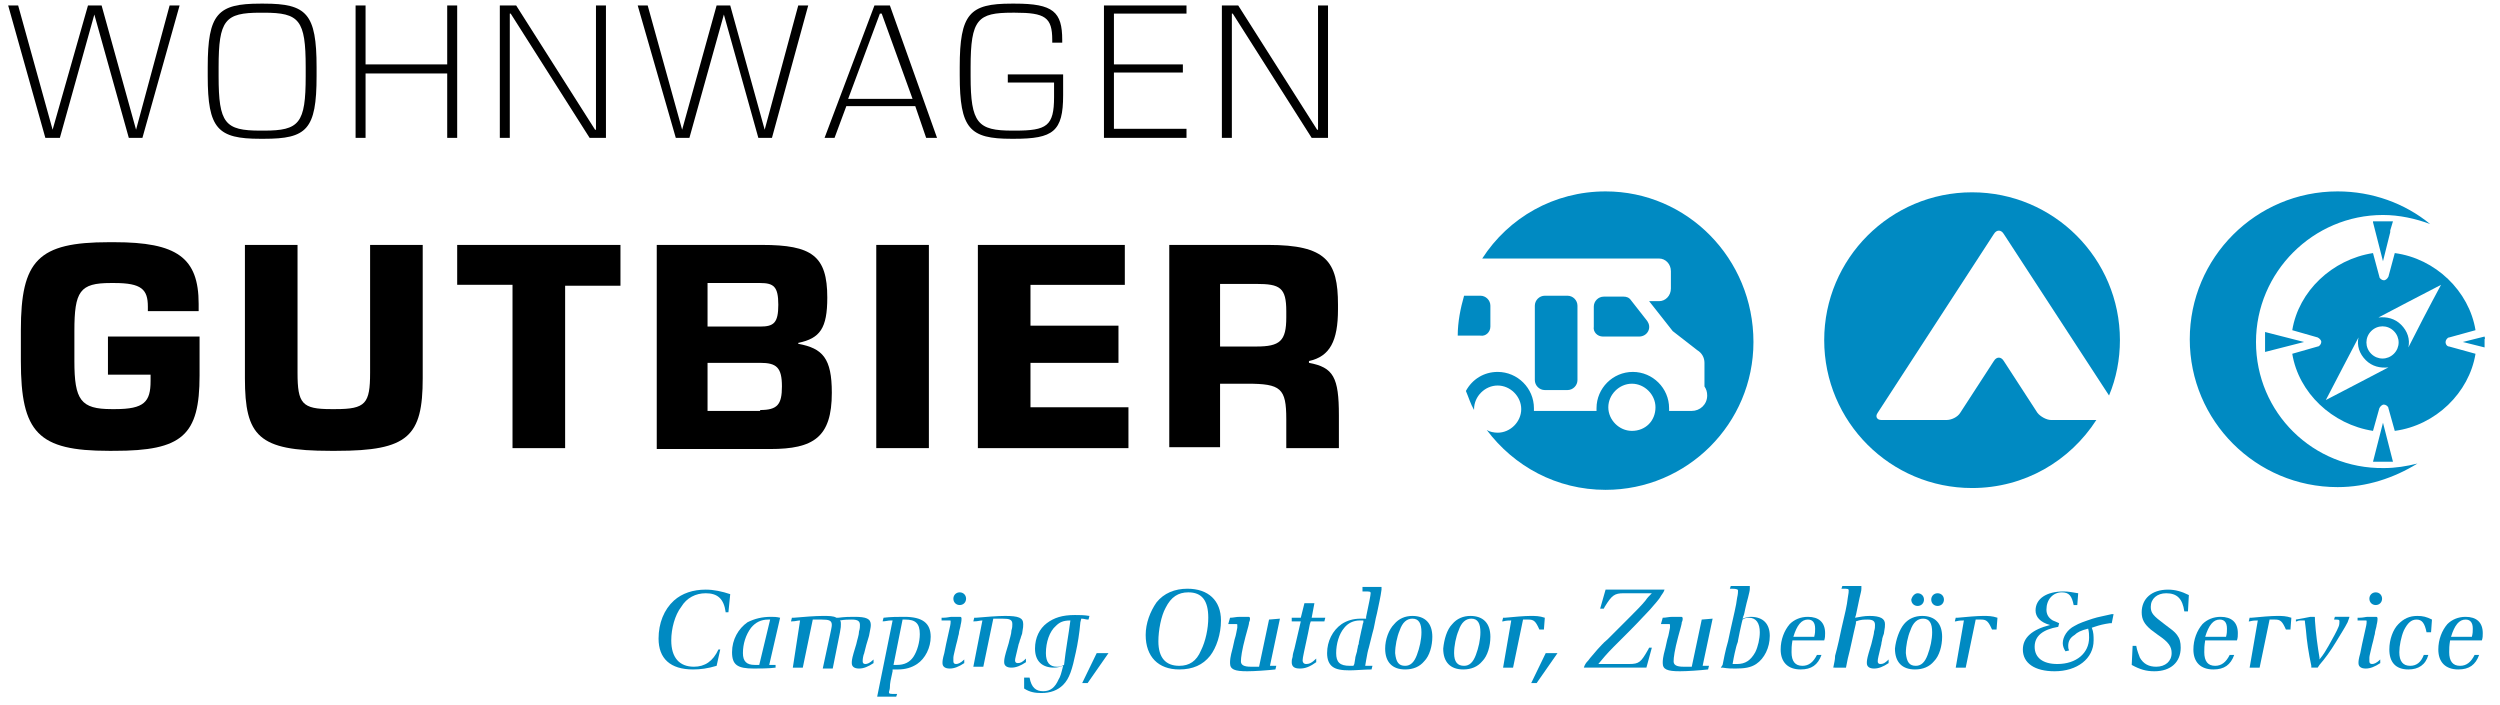 <?xml version="1.0" encoding="utf-8"?>
<!-- Generator: $$$/GeneralStr/196=Adobe Illustrator 27.6.0, SVG Export Plug-In . SVG Version: 6.00 Build 0)  -->
<svg version="1.1" id="Ebene_1" xmlns="http://www.w3.org/2000/svg" xmlns:xlink="http://www.w3.org/1999/xlink" x="0px" y="0px"
	 viewBox="0 0 275.6 77.7" style="enable-background:new 0 0 275.6 77.7;" xml:space="preserve">
<style type="text/css">
	.st0{fill:#008AC2;}
</style>
<g>
	<path d="M12,49.7c-7.8,0-9.7-2-9.7-9.9v-3.4c0-7.7,1.9-9.7,9.7-9.7h0.6c6.9,0,9.3,1.7,9.3,6.8v0.8h-5.6v-0.5c0-1.9-0.7-2.6-3.7-2.6
		h-0.4c-3.4,0-4,0.9-4,5.3v3.3c0,4.3,0.7,5.3,4.1,5.3h0.4c3.2,0,3.9-0.8,3.9-3.1v-0.7h-4.7v-4.2H22v4.3c0,6.6-1.9,8.3-9.4,8.3H12z"
		/>
	<path d="M36.4,49.7c-7.9,0-9.4-1.6-9.4-8V27h5.8v14.1c0,3.4,0.5,4,3.7,4H37c3.3,0,3.8-0.6,3.8-4V27h5.8v14.7c0,6.4-1.6,8-9.5,8
		H36.4z"/>
	<path d="M62.3,49.4h-5.8v-18h-6.1V27h18v4.5h-6.1V49.4z"/>
	<path d="M72.4,49.4V27H84c5.5,0,7.2,1.2,7.2,5.8c0,3.4-0.8,4.5-3.2,5v0.1c2.7,0.5,3.7,1.6,3.7,5.4c0,4.9-2,6.2-6.8,6.2H72.4z
		 M83.8,36c1.5,0,2-0.4,2-2.4c0-2-0.5-2.4-2-2.4H78V36H83.8z M83.8,45.2c1.9,0,2.4-0.6,2.4-2.6c0-2.1-0.6-2.6-2.4-2.6H78v5.3H83.8z"
		/>
	<path d="M102.4,49.4h-5.8V27h5.8V49.4z"/>
	<path d="M124.3,49.4h-16.5V27h16.2v4.4h-10.4v4.5h9.7V40h-9.7v4.9h10.8V49.4z"/>
	<path d="M147.5,49.4h-5.7v-3.2c0-3.4-0.6-3.9-4.3-3.9h-3v7h-5.6V27h10.9c6.4,0,7.7,1.8,7.7,6.6v0.5c0,3.5-0.9,5.2-3.2,5.7V40
		c2.7,0.5,3.3,1.6,3.3,5.8V49.4z M138.5,38.2c2.6,0,3.3-0.6,3.3-3.2v-0.7c0-2.6-0.7-3-3.3-3h-4v6.9H138.5z"/>
</g>
<g>
	<path d="M15.7,15.2h-1.5L10.4,1.6h0L6.6,15.2H5L0.9,0.6H2l3.8,13.7h0L9.7,0.6h1.5l3.8,13.7h0l3.7-13.7h1.1L15.7,15.2z"/>
	<path d="M28.7,15.3c-4.7,0-5.8-1.1-5.8-6.9v-1c0-5.9,1.1-7,5.8-7h0.4c4.7,0,5.8,1.1,5.8,7v1c0,5.9-1.1,6.9-5.8,6.9H28.7z
		 M29.1,14.4c3.9,0,4.6-0.8,4.6-6v-1c0-5.2-0.7-6-4.6-6h-0.4c-3.9,0-4.6,0.8-4.6,6v1c0,5.2,0.7,6,4.6,6H29.1z"/>
	<path d="M50.4,15.2h-1.1V8.1h-9v7.1h-1.1V0.6h1.1v6.5h9V0.6h1.1V15.2z"/>
	<path d="M66.8,15.2H65L56.3,1.5h-0.1v13.7h-1.1V0.6h1.8l8.7,13.7h0.1V0.6h1.1V15.2z"/>
	<path d="M85.1,15.2h-1.5L79.8,1.6h0L76,15.2h-1.5L70.3,0.6h1.1l3.8,13.7h0l3.8-13.7h1.5l3.8,13.7h0l3.7-13.7h1.1L85.1,15.2z"/>
	<path d="M103.3,15.2h-1.2l-1.2-3.5h-7.6l-1.3,3.5h-1.1l5.5-14.6h1.7L103.3,15.2z M100.6,10.9l-3.4-9.4H97l-3.5,9.4H100.6z"/>
	<path d="M111.5,15.3c-4.6,0-5.7-1.1-5.7-7V7.4c0-5.9,1.1-7,5.7-7h0.4c4.2,0,5.2,0.9,5.2,4v0.3h-1.1V4.4c0-2.5-0.8-3-4.1-3h-0.3
		c-3.8,0-4.6,0.7-4.6,6v1c0,5.2,0.8,6,4.6,6h0.3c3.5,0,4.3-0.5,4.3-3.7V9.1h-5.1V8.2h6.1v2.3c0,4-1.1,4.8-5.4,4.8H111.5z"/>
	<path d="M130.8,15.2h-9.1V0.6h9.1v0.9h-8v5.6h7.6v0.9h-7.6v6.2h8V15.2z"/>
	<path d="M146.4,15.2h-1.8l-8.7-13.7h-0.1v13.7h-1.1V0.6h1.8l8.7,13.7h0.1V0.6h1.1V15.2z"/>
</g>
<path class="st0" d="M164.3,36v-2.3c0-0.6-0.5-1.1-1.1-1.1h-1.8c-0.4,1.4-0.7,2.9-0.7,4.4c0,0,0,0,0,0h2.5
	C163.8,37.1,164.3,36.6,164.3,36z M177,21.1c-5.7,0-10.7,2.9-13.6,7.4h19.5c0.7,0,1.3,0.6,1.3,1.4v1.9c0,0.8-0.6,1.4-1.3,1.4h-1.1
	c0.8,1,2.6,3.3,2.6,3.3c0,0,2.2,1.7,2.7,2.1c0.5,0.3,0.8,0.8,0.8,1.4v2.6c0.2,0.3,0.3,0.6,0.3,1c0,1-0.8,1.7-1.7,1.7
	c-0.1,0-0.1,0-0.2,0c0,0-0.1,0-0.1,0h-2.2c0-0.1,0-0.2,0-0.3c0-2.2-1.8-4-4-4c-2.2,0-4,1.8-4,4c0,0.1,0,0.2,0,0.3h-6.9
	c0-0.1,0-0.2,0-0.3c0-2.2-1.8-4-4-4c-1.5,0-2.8,0.8-3.5,2.1c0.3,0.7,0.5,1.4,0.9,2.1c0,0,0-0.1,0-0.1c0-1.4,1.2-2.6,2.6-2.6
	c1.4,0,2.6,1.2,2.6,2.6c0,1.4-1.2,2.6-2.6,2.6c-0.4,0-0.9-0.1-1.2-0.3c3,4,7.7,6.6,13.1,6.6c9,0,16.3-7.3,16.3-16.3
	C193.3,28.5,186,21.1,177,21.1z M179.9,47.5c-1.4,0-2.6-1.2-2.6-2.6c0-1.4,1.2-2.6,2.6-2.6c1.4,0,2.6,1.2,2.6,2.6
	C182.5,46.4,181.4,47.5,179.9,47.5z M172.8,43c0.6,0,1.1-0.5,1.1-1.1v-8.2c0-0.6-0.5-1.1-1.1-1.1h-2.5c-0.6,0-1.1,0.5-1.1,1.1v8.2
	c0,0.6,0.5,1.1,1.1,1.1H172.8z M176.7,37.1h4c0.4,0,0.8-0.2,1-0.6c0.2-0.4,0.1-0.8-0.1-1.1l-1.8-2.3c-0.2-0.3-0.5-0.4-0.8-0.4h-2.2
	c-0.6,0-1.1,0.5-1.1,1.1V36C175.6,36.6,176.1,37.1,176.7,37.1z"/>
<path class="st0" d="M226.1,46.3c-0.5,0-1.2-0.4-1.5-0.8l-3.7-5.7c-0.3-0.5-0.8-0.5-1.1,0l-3.7,5.7c-0.3,0.5-1,0.8-1.5,0.8h-7.2
	c-0.5,0-0.7-0.4-0.4-0.8l12.8-19.7c0.3-0.5,0.8-0.5,1.1,0l11.6,17.8c0.8-1.9,1.2-4,1.2-6.1c0-9-7.3-16.3-16.3-16.3
	c-9,0-16.3,7.3-16.3,16.3c0,9,7.3,16.3,16.3,16.3c5.8,0,10.8-3,13.7-7.5H226.1z"/>
<path class="st0" d="M269.6,37.7c0-0.2,0.2-0.5,0.4-0.5l2.9-0.8c-0.7-4.3-4.4-7.9-8.9-8.5l-0.7,2.6c-0.1,0.2-0.3,0.4-0.5,0.4
	c-0.2,0-0.5-0.2-0.5-0.4l-0.7-2.6c-4.5,0.7-8.2,4.2-8.9,8.5l2.8,0.8c0.2,0.1,0.4,0.3,0.4,0.5c0,0.2-0.2,0.5-0.4,0.5l-2.8,0.8
	c0.7,4.3,4.4,7.8,8.9,8.5l0.7-2.5c0.1-0.2,0.3-0.4,0.5-0.4c0.2,0,0.5,0.2,0.5,0.4l0.7,2.5c4.5-0.6,8.2-4.2,8.9-8.5l-2.9-0.8
	C269.8,38.2,269.6,38,269.6,37.7z M260.7,35.8L260.7,35.8C260.7,35.8,260.7,35.8,260.7,35.8C260.7,35.8,260.7,35.8,260.7,35.8z
	 M256.4,44.1c1.2-2.3,2.7-5.2,3.6-6.9c-0.2,0.9,0.1,1.8,0.8,2.5c0.7,0.7,1.6,0.9,2.5,0.8C261.6,41.4,258.7,42.9,256.4,44.1z
	 M263.9,39c-0.7,0.7-1.8,0.7-2.5,0c-0.7-0.7-0.7-1.8,0-2.5c0.7-0.7,1.8-0.7,2.5,0C264.6,37.2,264.6,38.3,263.9,39z M264.7,39.8
	L264.7,39.8C264.7,39.8,264.7,39.8,264.7,39.8C264.7,39.7,264.7,39.8,264.7,39.8z M265.5,38.3c0.2-0.9-0.1-1.8-0.8-2.5
	c-0.7-0.7-1.6-0.9-2.5-0.8c1.5-0.8,4.4-2.3,6.9-3.6C267.8,33.8,266.3,36.7,265.5,38.3z M249.7,36.6v2.2l4.3-1.1L249.7,36.6z
	 M262.7,46.6l-1.1,4.3h2.2L262.7,46.6z M248.7,37.7c0-7.7,6.3-14,14-14c1.8,0,3.6,0.4,5.2,1c-2.8-2.3-6.4-3.6-10.2-3.6
	c-9,0-16.3,7.3-16.3,16.3c0,9,7.3,16.3,16.3,16.3c3.2,0,6.2-1,8.8-2.6c-1.2,0.3-2.4,0.5-3.7,0.5C255,51.7,248.7,45.5,248.7,37.7z
	 M261.6,24.5l1.1,4.3l0.8-3.2c0-0.1,0-0.1,0-0.2h0l0.3-1H261.6z M273.9,37.1l-2.4,0.6l2.4,0.6c0-0.3,0-0.6,0-0.9
	C274,37.3,273.9,37.2,273.9,37.1z"/>
<g>
	<path class="st0" d="M79.4,71.6L79,73.4c-1,0.3-1.8,0.4-2.6,0.4c-2.5,0-3.8-1.2-3.8-3.4c0-1.7,0.6-3.2,1.7-4.2
		c0.9-0.8,2.1-1.2,3.5-1.2c0.9,0,1.8,0.2,2.7,0.5l-0.2,2H80c-0.2-1.5-0.9-2.1-2.2-2.1c-1.1,0-2.1,0.5-2.7,1.5
		c-0.7,0.9-1.1,2.4-1.1,3.7c0,1.9,0.9,2.9,2.5,2.9c1.2,0,2.1-0.6,2.7-1.9H79.4z"/>
	<path class="st0" d="M85.5,73.6c-0.7,0.1-1.9,0.1-2.4,0.1c-1.8,0-2.4-0.4-2.4-1.8c0-1.4,0.7-2.6,1.7-3.3C83.2,68.2,84,68,85,68
		c0.3,0,0.6,0,1,0.1l-1.2,5.2c0.2,0,0.3,0,0.5,0l0.2,0L85.5,73.6z M84.9,68.3L84.9,68.3c-0.1,0-0.1,0-0.2,0c-0.8,0-1.4,0.3-1.9,0.9
		C82.2,70,81.9,71,81.9,72c0,0.9,0.4,1.3,1.3,1.3c0.1,0,0.3,0,0.5,0L84.9,68.3z"/>
	<path class="st0" d="M88.2,68.4c-0.3,0-0.5,0.1-0.9,0.1l-0.1,0l0.1-0.4l0.2,0c1.1-0.1,2.4-0.2,3.2-0.2c0.7,0,1.2,0,1.5,0.2l0.2,0
		c0.8-0.1,1.2-0.1,1.8-0.1c1.3,0,1.8,0.2,1.8,0.9c0,0.3-0.1,0.6-0.2,1.2l-0.3,1c-0.2,0.7-0.2,0.9-0.3,1.1c-0.1,0.4-0.1,0.6-0.1,0.7
		c0,0.2,0.1,0.3,0.3,0.3c0.2,0,0.5-0.1,0.9-0.5v0.4c-0.6,0.4-1.1,0.6-1.6,0.6c-0.5,0-0.8-0.2-0.8-0.6c0-0.2,0-0.4,0.2-1.1l0.3-1
		c0.1-0.5,0.3-1,0.3-1.4c0.1-0.3,0.1-0.5,0.1-0.7c0-0.4-0.2-0.6-0.9-0.6c-0.4,0-0.8,0-1.3,0.1c0.1,0.1,0.1,0.2,0.1,0.4
		c0,0.2,0,0.4-0.1,0.9l-0.8,4h-1.1l0.8-3.7c0.1-0.5,0.2-0.9,0.2-1.1c0-0.5-0.3-0.6-1.1-0.6c-0.2,0-0.5,0-0.9,0h-0.1l-1.1,5.3h-1.1
		L88.2,68.4z"/>
	<path class="st0" d="M98.4,68.4l-0.2,0c-0.3,0-0.6,0.1-0.9,0.1l0.1-0.4C98.2,68,99,68,99.7,68c2,0,2.9,0.7,2.9,2.2
		c0,1.2-0.6,2.4-1.5,3c-0.6,0.4-1.3,0.6-2.1,0.6c-0.2,0-0.3,0-0.6,0l0,0.2c-0.2,0.9-0.3,1.3-0.3,1.8c0,0.2-0.1,0.4-0.1,0.5
		c0,0.2,0.1,0.2,0.7,0.2l0.2,0l-0.1,0.3h-0.1c-0.1,0-0.3,0-0.4,0c-0.6,0-1.1,0-1.6,0L98.4,68.4z M98.5,73.3c0.2,0,0.3,0,0.4,0
		c0.8,0,1.4-0.3,1.8-0.9c0.4-0.6,0.7-1.6,0.7-2.5c0-1.2-0.5-1.6-1.6-1.6c-0.1,0-0.2,0-0.3,0L98.5,73.3z"/>
	<path class="st0" d="M103.8,68.1l0.2,0c0.4,0,0.7-0.1,0.9-0.1l0.7,0c0.1,0,0.2,0,0.2,0c0.1,0,0.2,0,0.2,0.2c0,0.1,0,0.3-0.1,0.7
		c0,0.2-0.2,0.7-0.2,1c-0.1,0.3-0.1,0.5-0.3,1.2c-0.2,0.9-0.3,1.2-0.3,1.4c0,0.2,0,0.3,0,0.4c0,0.2,0.1,0.3,0.3,0.3
		c0.2,0,0.5-0.1,0.9-0.5v0.4c-0.6,0.4-1.1,0.6-1.6,0.6c-0.5,0-0.8-0.2-0.8-0.6c0-0.2,0-0.4,0.2-1.1l0.2-1c0.1-0.5,0.3-1.4,0.4-1.8
		c0.1-0.4,0.1-0.6,0.1-0.7c0-0.1,0-0.1-0.1-0.1c-0.1,0-0.2,0-0.5,0l-0.3,0l-0.1,0L103.8,68.1z M105.8,65.3c0.4,0,0.7,0.3,0.7,0.7
		c0,0.4-0.3,0.7-0.7,0.7c-0.4,0-0.7-0.3-0.7-0.7C105.1,65.6,105.4,65.3,105.8,65.3z"/>
	<path class="st0" d="M108.3,68.4c-0.3,0-0.5,0.1-0.9,0.1l-0.1,0l0.1-0.4l0.2,0c1.1-0.1,2.4-0.2,3.2-0.2c1.5,0,2,0.2,2,0.9
		c0,0.2,0,0.4-0.1,0.9c0,0.2-0.1,0.3-0.2,0.7c-0.1,0.2-0.1,0.4-0.2,0.6c-0.3,1.3-0.4,1.6-0.4,1.8c0,0.2,0.1,0.3,0.3,0.3
		c0.3,0,0.5-0.1,0.9-0.5v0.4c-0.6,0.4-1.1,0.6-1.6,0.6c-0.5,0-0.8-0.2-0.8-0.6c0-0.2,0-0.4,0.2-1.1l0.3-1c0.1-0.5,0.3-1,0.3-1.4
		c0.1-0.3,0.1-0.5,0.1-0.7c0-0.5-0.3-0.6-1.1-0.6c-0.2,0-0.6,0-0.9,0h-0.1l-1.1,5.3h-1.1L108.3,68.4z"/>
	<path class="st0" d="M112.9,74.7h0.6c0.2,1.1,0.7,1.5,1.5,1.5c0.8,0,1.3-0.4,1.7-1.3c0.2-0.3,0.3-0.7,0.5-1.5
		c-0.3,0.1-0.6,0.2-1,0.2c-1.3,0-2.1-0.7-2.1-2.1c0-1.2,0.5-2.2,1.3-2.8c0.8-0.6,1.7-0.9,3.1-0.9c0.5,0,1,0,1.6,0.1l-0.1,0.4l-0.1,0
		c-0.2,0-0.4-0.1-0.7-0.1l-0.1,0.4c-0.1,1.2-0.3,2.4-0.5,3.3c-0.4,1.9-0.7,2.9-1.4,3.6c-0.6,0.6-1.4,0.9-2.4,0.9
		c-0.7,0-1.3-0.1-1.9-0.5V74.7z M118,68.4c-0.8,0-1.2,0.2-1.6,0.6c-0.7,0.6-1.1,1.8-1.1,3c0,1,0.4,1.5,1.2,1.5c0.3,0,0.4,0,0.8-0.2
		C117.5,71.5,117.8,70,118,68.4z"/>
	<path class="st0" d="M120.9,72h1.3l-2.3,3.3h-0.6L120.9,72z"/>
	<path class="st0" d="M127.5,66.4c0.8-1,2-1.5,3.4-1.5c2.3,0,3.7,1.3,3.7,3.5c0,1.5-0.5,3-1.2,3.9c-0.8,1-1.9,1.5-3.4,1.5
		c-2.3,0-3.7-1.4-3.7-3.8C126.3,68.7,126.8,67.4,127.5,66.4z M130,73.4c1.1,0,1.9-0.5,2.4-1.7c0.5-1,0.8-2.4,0.8-3.6
		c0-1.9-0.7-2.8-2.2-2.8c-1.1,0-1.9,0.5-2.5,1.7c-0.5,0.9-0.8,2.5-0.8,3.7C127.7,72.5,128.5,73.4,130,73.4z"/>
	<path class="st0" d="M135.6,68.1c0.4,0,0.6-0.1,1.1-0.1c0.1,0,0.3,0,0.4,0c0.2,0,0.2,0,0.3,0c0.1,0,0.1,0,0.2,0
		c0.1,0,0.2,0,0.2,0.2c0,0.1,0,0.2-0.1,0.4c0,0.2-0.1,0.5-0.4,1.6c-0.4,1.5-0.5,2.3-0.5,2.7c0,0.4,0.3,0.6,1.1,0.6
		c0.3,0,0.4,0,0.8,0l0.1,0l1.1-5.2l1.2-0.1l-1.1,5.2l0.1,0c0.1,0,0.3,0,0.4,0l0.2,0l-0.1,0.4c-0.9,0.1-2.3,0.2-3.1,0.2
		c-1.4,0-1.9-0.2-1.9-0.9c0-0.3,0-0.6,0.3-1.7l0.2-0.9c0.2-0.6,0.2-0.9,0.3-1.3c0-0.2,0-0.3,0-0.3c0-0.1,0-0.1-0.1-0.1
		c-0.1,0-0.2,0-0.5,0l-0.3,0l-0.1,0L135.6,68.1z"/>
	<path class="st0" d="M142.4,68.1h1l0.4-1.6l1.1,0l-0.3,1.6h1.5l-0.1,0.4h-1.5l-0.1,0.3l-0.2,1c-0.4,1.9-0.6,2.7-0.6,3
		c0,0.2,0.1,0.4,0.4,0.4c0.3,0,0.6-0.1,1.1-0.6V73c-0.7,0.5-1.2,0.7-1.8,0.7c-0.6,0-0.9-0.2-0.9-0.7c0-0.2,0-0.3,0.1-0.6
		c0-0.2,0.1-0.6,0.2-0.9l0.7-3h-1L142.4,68.1z"/>
	<path class="st0" d="M150.2,64.7h0.2c0.2,0,0.4,0,0.5,0c0.5,0,1,0,1.4,0l0,0.3c-0.1,0.8-0.3,1.6-0.5,2.6c-0.2,0.7-0.3,1.6-0.5,2.2
		l-0.4,1.6c-0.1,0.3-0.2,0.8-0.3,1.4l-0.1,0.6c0.2,0,0.3,0,0.6,0l0.2,0l-0.1,0.4c-0.7,0-1.8,0.1-2.4,0.1c-0.9,0-1.5-0.1-1.9-0.4
		c-0.4-0.3-0.6-0.8-0.6-1.5c0-1.3,0.6-2.5,1.6-3.2c0.6-0.4,1.3-0.6,2.1-0.6c0.2,0,0.3,0,0.6,0l0-0.2c0.3-1.4,0.5-2.4,0.5-2.6
		c0-0.2-0.1-0.2-0.7-0.2h-0.2L150.2,64.7z M149.3,73.2l0.1-0.6c0-0.2,0.1-0.4,0.2-0.8c0-0.2,0.1-0.4,0.1-0.6
		c0.1-0.2,0.1-0.3,0.1-0.4l0.3-1.4c0.1-0.3,0.1-0.6,0.2-0.8l0-0.2c-0.2,0-0.3,0-0.4,0c-0.7,0-1.3,0.3-1.7,0.8
		c-0.6,0.7-0.9,1.8-0.9,2.8c0,1,0.4,1.4,1.5,1.4c0.1,0,0.2,0,0.4,0L149.3,73.2z"/>
	<path class="st0" d="M153.7,68.8c0.5-0.6,1.2-0.9,2-0.9c1.4,0,2.2,0.8,2.2,2.3c0,1-0.3,2.1-0.9,2.7c-0.5,0.6-1.2,0.9-2.1,0.9
		c-1.4,0-2.2-0.8-2.2-2.3C152.7,70.5,153.1,69.4,153.7,68.8z M154.9,73.4c0.6,0,1-0.4,1.3-1.2c0.3-0.8,0.5-1.7,0.5-2.5
		c0-1-0.3-1.5-1-1.5c-0.6,0-1.1,0.4-1.4,1.3c-0.3,0.7-0.5,1.7-0.5,2.5C153.9,73,154.2,73.4,154.9,73.4z"/>
	<path class="st0" d="M160.1,68.8c0.5-0.6,1.2-0.9,2-0.9c1.4,0,2.2,0.8,2.2,2.3c0,1-0.3,2.1-0.9,2.7c-0.5,0.6-1.2,0.9-2.1,0.9
		c-1.4,0-2.2-0.8-2.2-2.3C159.2,70.5,159.5,69.4,160.1,68.8z M161.4,73.4c0.6,0,1-0.4,1.3-1.2c0.3-0.8,0.5-1.7,0.5-2.5
		c0-1-0.3-1.5-1-1.5c-0.6,0-1.1,0.4-1.4,1.3c-0.3,0.7-0.5,1.7-0.5,2.5C160.3,73,160.7,73.4,161.4,73.4z"/>
	<path class="st0" d="M166.6,68.4c-0.3,0-0.5,0-0.9,0.1l-0.1,0l0.1-0.4l0.2,0c1-0.1,2.2-0.2,2.8-0.2c0.6,0,1,0,1.6,0.2l-0.1,1.3
		h-0.5c-0.4-0.9-0.6-1.1-1.2-1.1c-0.2,0-0.3,0-0.6,0l-1.1,5.3h-1.1L166.6,68.4z"/>
	<path class="st0" d="M170.4,72h1.3l-2.3,3.3h-0.6L170.4,72z"/>
	<path class="st0" d="M174.6,73.6c0.1-0.3,0.2-0.5,0.5-0.8c0.2-0.3,0.6-0.7,1-1.2c0.3-0.3,0.6-0.7,1.1-1.1c0.2-0.2,0.3-0.3,0.7-0.7
		c0.2-0.2,0.3-0.3,0.5-0.5l1.2-1.2c0.7-0.7,1.4-1.4,1.8-1.9c0.2-0.3,0.4-0.5,0.7-0.8H179c-1,0-1.3,0.2-2.1,1.5l-0.1,0.2h-0.4
		l0.6-2.1h6.5c-0.1,0.3-0.2,0.4-0.4,0.7c-0.2,0.4-0.7,0.9-1.2,1.5c-0.5,0.5-1.1,1.2-2.3,2.4c-0.9,0.9-1.2,1.2-1.7,1.7
		c-0.8,0.8-1.2,1.3-1.7,1.9h3.4c1.1,0,1.3-0.2,2.1-1.6l0.1-0.2h0.3l-0.6,2.2H174.6z"/>
	<path class="st0" d="M183.3,68.1c0.4,0,0.6-0.1,1.1-0.1c0.1,0,0.3,0,0.4,0c0.2,0,0.2,0,0.3,0c0.1,0,0.1,0,0.2,0
		c0.1,0,0.2,0,0.2,0.2c0,0.1,0,0.2-0.1,0.4c0,0.2-0.1,0.5-0.4,1.6c-0.4,1.5-0.5,2.3-0.5,2.7c0,0.4,0.3,0.6,1.1,0.6
		c0.3,0,0.4,0,0.8,0l0.1,0l1.1-5.2l1.2-0.1l-1.1,5.2l0.1,0c0.1,0,0.3,0,0.4,0l0.2,0l-0.1,0.4c-0.9,0.1-2.3,0.2-3.1,0.2
		c-1.4,0-1.9-0.2-1.9-0.9c0-0.3,0-0.6,0.3-1.7l0.2-0.9c0.2-0.6,0.2-0.9,0.3-1.3c0-0.2,0-0.3,0-0.3c0-0.1,0-0.1-0.1-0.1
		c-0.1,0-0.2,0-0.5,0l-0.3,0l-0.1,0L183.3,68.1z"/>
	<path class="st0" d="M189.9,73.3c0.1-0.5,0.3-1.6,0.6-2.6l0.3-1.4c0.3-1.4,0.6-2.5,0.7-3.4c0.1-0.4,0.1-0.7,0.1-0.8
		c0-0.1-0.1-0.2-0.7-0.2h-0.2l0.1-0.3l0.2,0c0.2,0,0.4,0,0.5,0c0.5,0,1,0,1.4,0l0,0.3c0,0.3-0.1,0.5-0.2,1c-0.1,0.4-0.2,0.7-0.3,1.2
		c-0.1,0.4-0.1,0.6-0.2,0.8l-0.1,0.3c0.3-0.1,0.5-0.2,0.9-0.2c1.4,0,2.1,0.8,2.1,2.1c0,1.3-0.6,2.5-1.5,3.1
		c-0.6,0.4-1.3,0.5-2.3,0.5c-0.4,0-0.8,0-1.4-0.1l-0.2,0L189.9,73.3z M192,68.7l-0.2,0.9l-0.2,1c0,0.2-0.1,0.3-0.2,0.7
		c-0.3,1.2-0.3,1.4-0.4,1.9c0.2,0,0.3,0,0.5,0c0.9,0,1.5-0.4,2-1.3c0.3-0.6,0.5-1.5,0.5-2.2c0-1-0.4-1.6-1.2-1.6
		c-0.2,0-0.4,0-0.7,0.2L192,68.7z"/>
	<path class="st0" d="M200.8,72.2c-0.4,1.1-1.1,1.6-2.3,1.6c-1.4,0-2.2-0.8-2.2-2.2c0-1.1,0.4-2.1,1-2.8c0.5-0.5,1.2-0.8,2-0.8
		c1.2,0,1.9,0.6,1.9,1.8c0,0.3,0,0.5-0.1,0.8h-3.5c-0.1,0.6-0.1,0.9-0.1,1.3c0,1,0.4,1.5,1.2,1.5c0.7,0,1.2-0.4,1.6-1.2H200.8z
		 M200,70.2c0.1-0.4,0.1-0.6,0.1-0.9c0-0.7-0.3-1-0.8-1c-0.7,0-1.2,0.6-1.6,1.9H200z"/>
	<path class="st0" d="M202.1,73.6c0.1-0.6,0.2-0.8,0.2-1.3c0.1-0.4,0.3-1.1,0.4-1.6l0.3-1.4c0.4-1.7,0.6-2.5,0.7-3.4
		c0.1-0.5,0.1-0.7,0.1-0.8c0-0.2-0.1-0.2-0.7-0.2H203l0.1-0.3l0.2,0c0.2,0,0.4,0,0.5,0c0.4,0,0.9,0,1.4,0l0,0.3c0,0.3-0.1,0.5-0.2,1
		c-0.1,0.5-0.3,1.4-0.4,1.9l-0.1,0.3c0.6-0.1,1-0.2,1.6-0.2c1.2,0,1.7,0.3,1.7,0.9c0,0.2,0,0.4-0.1,0.9c0,0.2-0.1,0.3-0.2,0.7
		c0,0.2-0.1,0.4-0.1,0.6c-0.3,1.3-0.4,1.6-0.4,1.9c0,0.2,0.1,0.3,0.3,0.3c0.3,0,0.5-0.1,0.9-0.5v0.4c-0.6,0.4-1.1,0.6-1.6,0.6
		c-0.5,0-0.8-0.2-0.8-0.6c0-0.2,0-0.4,0.2-1.1l0.3-1c0.1-0.5,0.3-1.1,0.3-1.4c0.1-0.3,0.1-0.5,0.1-0.7c0-0.4-0.2-0.6-0.8-0.6
		c-0.4,0-0.8,0-1.3,0.2l0,0.2c-0.3,1.2-0.6,2.8-0.9,3.9l-0.2,1H202.1z"/>
	<path class="st0" d="M209.9,68.8c0.5-0.6,1.2-0.9,2-0.9c1.4,0,2.2,0.8,2.2,2.3c0,1-0.3,2.1-0.9,2.7c-0.5,0.6-1.2,0.9-2.1,0.9
		c-1.4,0-2.2-0.8-2.2-2.3C209,70.5,209.4,69.4,209.9,68.8z M211.2,73.4c0.6,0,1-0.4,1.3-1.2c0.3-0.8,0.5-1.7,0.5-2.5
		c0-1-0.3-1.5-1-1.5c-0.6,0-1.1,0.4-1.4,1.3c-0.3,0.7-0.5,1.7-0.5,2.5C210.2,73,210.5,73.4,211.2,73.4z M211.4,65.4
		c0.4,0,0.7,0.3,0.7,0.7c0,0.4-0.3,0.7-0.7,0.7c-0.4,0-0.7-0.3-0.7-0.7C210.8,65.7,211.1,65.4,211.4,65.4z M213.6,65.4
		c0.4,0,0.7,0.3,0.7,0.7c0,0.4-0.3,0.7-0.7,0.7c-0.4,0-0.7-0.3-0.7-0.7C212.9,65.7,213.2,65.4,213.6,65.4z"/>
	<path class="st0" d="M216.5,68.4c-0.3,0-0.5,0-0.9,0.1l-0.1,0l0.1-0.4l0.2,0c1-0.1,2.2-0.2,2.8-0.2c0.6,0,1,0,1.6,0.2l-0.1,1.3
		h-0.5c-0.4-0.9-0.6-1.1-1.2-1.1c-0.2,0-0.3,0-0.6,0l-1.1,5.3h-1.1L216.5,68.4z"/>
	<path class="st0" d="M229,66.7h-0.4c-0.2-1-0.5-1.4-1.3-1.4c-1,0-1.7,0.8-1.7,1.9c0,0.5,0.2,0.9,0.7,1.2c0.2,0.1,0.3,0.1,0.7,0.3
		l-0.1,0.4c-1.7,0.3-2.6,1-2.6,2.2c0,1.2,0.9,1.9,2.5,1.9c2.1,0,3.5-1.2,3.5-2.9c0-0.3,0-0.6-0.1-1c-0.8,0.2-1.2,0.4-1.5,0.7
		c-0.5,0.3-0.7,0.7-0.7,1.2c0,0.2,0,0.3,0.1,0.5l-0.4,0.1c-0.2-0.3-0.3-0.6-0.3-0.9c0-0.7,0.5-1.5,1.3-1.9c0.5-0.3,1.1-0.5,2-0.8
		c0.6-0.2,1.3-0.3,2.1-0.5l0.2,0l-0.2,1l-0.2,0c-0.7,0.1-1.1,0.2-1.7,0.4l-0.3,0.1c0.2,0.5,0.2,0.9,0.2,1.4c0,2-1.8,3.4-4.3,3.4
		c-2.2,0-3.5-0.9-3.5-2.4c0-1.3,1-2.2,3-2.7c-1.1-0.3-1.6-0.9-1.6-1.6c0-1.3,1.2-2.1,3.1-2.1c0.5,0,1,0.1,1.6,0.2L229,66.7z"/>
	<path class="st0" d="M235.1,71.2h0.4c0.1,0.6,0.3,1,0.4,1.3c0.4,0.7,1,1,1.8,1c1,0,1.7-0.6,1.7-1.5c0-0.7-0.3-1.2-1.5-2l-0.8-0.6
		c-0.7-0.6-1-1.1-1-1.9c0-1.5,1.1-2.5,2.9-2.5c0.8,0,1.5,0.2,2.3,0.6l-0.1,1.8h-0.4c-0.2-1.4-0.8-2-2-2c-1,0-1.7,0.6-1.7,1.5
		c0,0.7,0.3,1,1.5,1.9c0.8,0.6,1.1,0.8,1.4,1.2c0.3,0.4,0.4,0.8,0.4,1.4c0,1.6-1.1,2.6-2.9,2.6c-0.9,0-1.6-0.2-2.5-0.7L235.1,71.2z"
		/>
	<path class="st0" d="M246.3,72.2c-0.4,1.1-1.1,1.6-2.3,1.6c-1.4,0-2.2-0.8-2.2-2.2c0-1.1,0.4-2.1,1-2.8c0.5-0.5,1.2-0.8,2-0.8
		c1.2,0,1.9,0.6,1.9,1.8c0,0.3,0,0.5-0.1,0.8h-3.5c-0.1,0.6-0.1,0.9-0.1,1.3c0,1,0.4,1.5,1.2,1.5c0.7,0,1.2-0.4,1.6-1.2H246.3z
		 M245.4,70.2c0.1-0.4,0.1-0.6,0.1-0.9c0-0.7-0.3-1-0.8-1c-0.7,0-1.2,0.6-1.6,1.9H245.4z"/>
	<path class="st0" d="M248.9,68.4c-0.3,0-0.5,0-0.9,0.1l-0.1,0l0.1-0.4l0.2,0c1-0.1,2.2-0.2,2.8-0.2c0.6,0,1,0,1.6,0.2l-0.1,1.3
		h-0.5c-0.4-0.9-0.6-1.1-1.2-1.1c-0.2,0-0.3,0-0.6,0l-1.1,5.3h-1.1L248.9,68.4z"/>
	<path class="st0" d="M253.1,68.3c0.5-0.1,1.2-0.2,1.6-0.3c0.2,0,0.3,0,0.3,0c0,0,0,0,0.1,0c0.1,0,0.1,0,0.1,0.2l0,0.2
		c0.1,1.5,0.3,2.9,0.5,4.1l0,0.2c0.5-0.6,0.7-1,1-1.5c0.5-0.9,0.9-1.6,1.1-2.1c0.1-0.2,0.1-0.5,0.1-0.6c0-0.2-0.1-0.2-0.6-0.2
		l0.1-0.3l0.2,0c0.5,0,0.9,0,1.2,0l0.2,0c0,0,0,0,0,0c0,0.1-0.1,0.3-0.2,0.6c-0.3,0.6-0.7,1.2-1.3,2.2c-0.6,1-1.2,1.8-1.8,2.5
		l-0.2,0.3h-0.7l0-0.2c-0.3-1.4-0.5-2.7-0.6-4l-0.1-0.8c0-0.2,0-0.2-0.1-0.2c0,0,0,0-0.1,0l-0.3,0c-0.1,0-0.2,0-0.4,0.1l-0.1,0
		L253.1,68.3z"/>
	<path class="st0" d="M259.9,68.1l0.2,0c0.4,0,0.7-0.1,0.9-0.1l0.7,0c0.1,0,0.2,0,0.2,0c0.1,0,0.2,0,0.2,0.2c0,0.1,0,0.3-0.1,0.7
		c0,0.2-0.2,0.7-0.2,1c-0.1,0.3-0.1,0.5-0.3,1.2c-0.2,0.9-0.3,1.2-0.3,1.4c0,0.2,0,0.3,0,0.4c0,0.2,0.1,0.3,0.3,0.3
		c0.2,0,0.5-0.1,0.9-0.5v0.4c-0.6,0.4-1.1,0.6-1.6,0.6c-0.5,0-0.8-0.2-0.8-0.6c0-0.2,0-0.4,0.2-1.1l0.2-1c0.1-0.5,0.3-1.4,0.4-1.8
		c0.1-0.4,0.1-0.6,0.1-0.7c0-0.1,0-0.1-0.1-0.1c-0.1,0-0.2,0-0.5,0l-0.3,0l-0.1,0L259.9,68.1z M261.9,65.3c0.4,0,0.7,0.3,0.7,0.7
		c0,0.4-0.3,0.7-0.7,0.7c-0.4,0-0.7-0.3-0.7-0.7C261.2,65.6,261.5,65.3,261.9,65.3z"/>
	<path class="st0" d="M267.7,72.2c-0.3,1.1-1.1,1.6-2.2,1.6c-1.4,0-2.1-0.8-2.1-2.2c0-1.1,0.4-2.2,1-2.8c0.6-0.6,1.2-0.9,2.1-0.9
		c0.6,0,1,0.1,1.6,0.4l-0.1,1.4h-0.5c-0.2-1-0.5-1.4-1.1-1.4c-0.6,0-1,0.4-1.4,1.2c-0.3,0.7-0.5,1.7-0.5,2.4c0,1,0.4,1.5,1.2,1.5
		c0.7,0,1.2-0.4,1.5-1.2H267.7z"/>
	<path class="st0" d="M273.3,72.2c-0.4,1.1-1.1,1.6-2.3,1.6c-1.4,0-2.2-0.8-2.2-2.2c0-1.1,0.4-2.1,1-2.8c0.5-0.5,1.2-0.8,2-0.8
		c1.2,0,1.9,0.6,1.9,1.8c0,0.3,0,0.5-0.1,0.8h-3.5c-0.1,0.6-0.1,0.9-0.1,1.3c0,1,0.4,1.5,1.2,1.5c0.7,0,1.2-0.4,1.6-1.2H273.3z
		 M272.5,70.2c0.1-0.4,0.1-0.6,0.1-0.9c0-0.7-0.3-1-0.8-1c-0.7,0-1.2,0.6-1.6,1.9H272.5z"/>
</g>
</svg>
